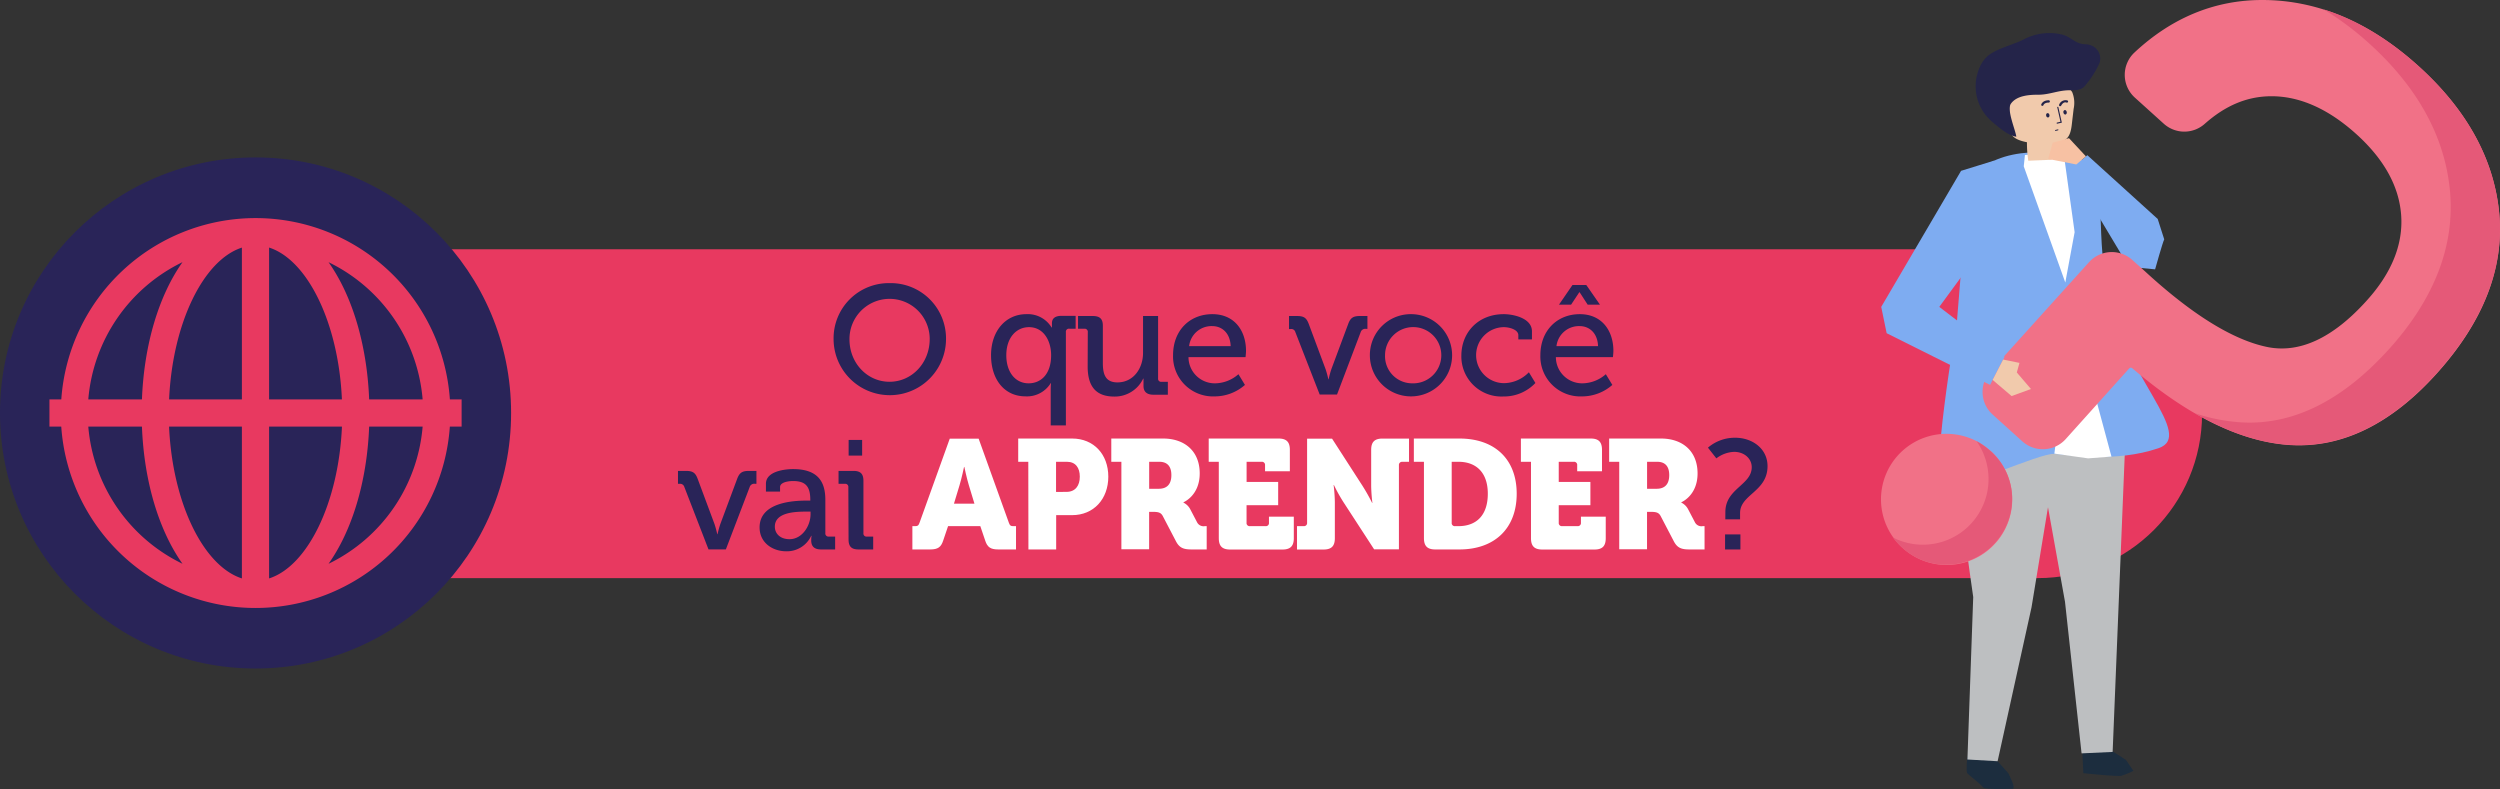 <svg xmlns="http://www.w3.org/2000/svg" viewBox="0 0 594.6 187.65"><rect x="0" y="0" width="594.6" height="187.65" fill="#333333" stroke="none"/><defs><style>.cls-1{fill:#e83960;}.cls-2{fill:#292458;}.cls-3{fill:#fff;}.cls-4{fill:#1c2d3e;}.cls-5{fill:#bdbfc1;}.cls-6{fill:none;}.cls-7{fill:#7eacf1;}.cls-8{fill:#f1caac;}.cls-9{fill:#242449;}.cls-10{fill:#f17187;}.cls-11{fill:#e55978;}.cls-12{fill:#f7c1a3;}</style></defs><title>Ativo 302</title><g id="Camada_2" data-name="Camada 2"><g id="OBJECTS"><rect class="cls-1" x="48.88" y="59.29" width="474.86" height="78.21" rx="39.1"></rect><path class="cls-2" d="M211.56,67.34A13.15,13.15,0,0,1,225,80.62a13.37,13.37,0,1,1-26.74,0A13.12,13.12,0,0,1,211.56,67.34Zm0,23.46c5.28,0,9.56-4.43,9.56-10.18a9.54,9.54,0,1,0-19.08,0C202,86.37,206.29,90.8,211.56,90.8Z"></path><path class="cls-2" d="M244.11,74.72a6.61,6.61,0,0,1,6,3.17h.08s0-.41,0-1c0-1.11.7-1.77,2.29-1.77h3.35v3.06h-1.51a.72.72,0,0,0-.81.81v22.18H249.9V92.76c0-1,.07-1.63.07-1.63h-.07a6.63,6.63,0,0,1-6,3.14c-5,0-8.19-4-8.19-9.78S239.2,74.72,244.11,74.72ZM250,84.46c0-3.32-1.73-6.65-5.27-6.65-2.95,0-5.39,2.44-5.39,6.68,0,4.06,2.18,6.68,5.31,6.68C247.39,91.17,250,89.22,250,84.46Z"></path><path class="cls-2" d="M258.72,79a.72.72,0,0,0-.81-.81H256.4V75.16h3.5c1.7,0,2.4.7,2.4,2.29V86.3c0,2.58.52,4.65,3.47,4.65,3.83,0,6.09-3.36,6.09-7V75.16h3.58V90a.72.72,0,0,0,.81.81h1.51v3.07h-3.43c-1.59,0-2.36-.74-2.36-2.07v-.7c0-.59,0-1.07,0-1.07h-.07a7.49,7.49,0,0,1-6.86,4.28c-4.21,0-6.35-2.21-6.35-7.16Z"></path><path class="cls-2" d="M288.35,74.72c5.24,0,8,3.91,8,8.74,0,.48-.11,1.48-.11,1.48H282.67a6.25,6.25,0,0,0,6.42,6.23A8.58,8.58,0,0,0,294.55,89l1.55,2.55a10.94,10.94,0,0,1-7.2,2.73A9.51,9.51,0,0,1,279,84.49C279,78.55,283,74.72,288.35,74.72Zm4.35,7.6c-.11-3.1-2.06-4.76-4.39-4.76a5.37,5.37,0,0,0-5.49,4.76Z"></path><path class="cls-2" d="M308.09,79a1,1,0,0,0-1.14-.74h-.37V75.16h1.85c1.66,0,2.28.4,2.84,1.88l4,10.74a21.73,21.73,0,0,1,.66,2.43H316a21.73,21.73,0,0,1,.66-2.43l4-10.74c.55-1.48,1.21-1.88,2.84-1.88h1.73v3.06h-.37a1.12,1.12,0,0,0-1.22.74L318,93.83h-4.13Z"></path><path class="cls-2" d="M335.81,74.72a9.78,9.78,0,1,1-10,9.74A9.73,9.73,0,0,1,335.81,74.72Zm0,16.45a6.69,6.69,0,1,0-6.39-6.71A6.45,6.45,0,0,0,335.81,91.17Z"></path><path class="cls-2" d="M357.65,74.72c2.25,0,6.71.92,6.71,4.09v1.92h-3.24v-1c0-1.33-2.11-1.92-3.47-1.92a6.66,6.66,0,0,0,.18,13.32,8.41,8.41,0,0,0,5.8-2.59l1.55,2.55a10.3,10.3,0,0,1-7.61,3.21,9.53,9.53,0,0,1-10-9.78C347.61,79,351.63,74.72,357.65,74.72Z"></path><path class="cls-2" d="M375.73,74.72c5.24,0,8,3.91,8,8.74,0,.48-.11,1.48-.11,1.48H370.05a6.25,6.25,0,0,0,6.42,6.23A8.58,8.58,0,0,0,381.93,89l1.55,2.55a10.94,10.94,0,0,1-7.2,2.73,9.51,9.51,0,0,1-9.92-9.78C366.36,78.55,370.42,74.72,375.73,74.72Zm4.35,7.6c-.11-3.1-2.06-4.76-4.39-4.76a5.39,5.39,0,0,0-5.5,4.76ZM374,67.78h3.28l3.25,4.68h-2.92l-1.91-2.95h-.08l-1.95,2.95h-2.88Z"></path><path class="cls-2" d="M162.76,115.81a1.05,1.05,0,0,0-1.14-.74h-.37V112h1.84c1.66,0,2.29.4,2.84,1.88l4,10.74a24.44,24.44,0,0,1,.66,2.43h.07a22.87,22.87,0,0,1,.67-2.43l4-10.74c.56-1.48,1.22-1.88,2.84-1.88h1.74v3.06h-.37a1.12,1.12,0,0,0-1.22.74l-5.68,14.87h-4.13Z"></path><path class="cls-2" d="M191.91,119.06h.81v-.19c0-3.28-1.21-4.46-4.13-4.46-.88,0-3.06.22-3.06,1.44v1.07h-3.36v-1.85c0-3.06,4.65-3.5,6.46-3.5,6.05,0,7.67,3.17,7.67,7.3v7.93a.73.73,0,0,0,.81.82h1.52v3.06h-3.36c-1.66,0-2.33-.81-2.33-2.14a7.49,7.49,0,0,1,.08-1.11h-.08a6.37,6.37,0,0,1-5.94,3.69c-3.21,0-6.34-2-6.34-5.68C180.66,119.42,188.78,119.06,191.91,119.06Zm-4.13,9.18c3,0,5-3.17,5-5.94v-.62h-.92c-2.7,0-7.57.14-7.57,3.57C184.27,126.77,185.42,128.24,187.78,128.24Z"></path><path class="cls-2" d="M201.77,115.88a.73.73,0,0,0-.82-.81h-1.51V112H203c1.66,0,2.36.7,2.36,2.36V126.8a.72.72,0,0,0,.81.82h1.51v3.06h-3.5c-1.66,0-2.36-.7-2.36-2.36Zm.07-11.25h3.21v3.73h-3.21Z"></path><path class="cls-3" d="M217,125.14h.7c.59,0,.78-.18,1-.81l7.19-20h6.87l7.19,20c.22.63.41.81,1,.81h.7v5.54h-4.24c-1.85,0-2.59-.56-3.1-2.14l-1.15-3.4h-7.67l-1.15,3.4c-.51,1.58-1.25,2.14-3.09,2.14H217Zm14.76-5.35-1.33-4.39c-.51-1.66-1.07-4.35-1.07-4.35h-.07s-.56,2.69-1.07,4.35l-1.33,4.39Z"></path><path class="cls-3" d="M244.57,109.83h-2.4V104.3H255c5.13,0,8.6,3.76,8.6,9.07s-3.47,9.15-8.6,9.15h-3.8v8.16h-6.6Zm9.07,7.16c2.14,0,3.18-1.51,3.18-3.62s-1-3.54-3.06-3.54h-2.59V117Z"></path><path class="cls-3" d="M266.71,109.83h-2.4V104.3h12.32c5.13,0,8.71,3,8.71,8.3s-3.87,6.86-3.87,6.86v.08a3.64,3.64,0,0,1,1.62,1.58l1.66,3.17a1.73,1.73,0,0,0,1.81.85H287v5.54h-3.61c-1.85,0-2.88-.33-3.73-2l-3.1-5.94c-.44-.81-1-1-2.36-1h-.89v8.89h-6.6Zm8.89,6.42c2,0,3-1.14,3-3.25s-1-3.17-2.88-3.17h-2.4v6.42Z"></path><path class="cls-3" d="M289.88,109.83h-2.4V104.3h16.61c1.88,0,2.69.81,2.69,2.69v5.09h-5.9v-1.44a.74.74,0,0,0-.81-.81h-3.58v4.8H304v5.53h-7.52v4.17a.73.73,0,0,0,.81.81H301a.73.73,0,0,0,.81-.81v-1.44h5.91V128c0,1.89-.82,2.7-2.7,2.7H292.58c-1.89,0-2.7-.81-2.7-2.7Z"></path><path class="cls-3" d="M308.48,125.14h1.59a.74.74,0,0,0,.81-.81v-20h5.94l7.3,11.32a45.11,45.11,0,0,1,2.22,3.95h.07a38.82,38.82,0,0,1-.29-3.95V107c0-1.88.81-2.69,2.69-2.69h6.31v5.53h-1.59a.74.74,0,0,0-.81.81v20h-5.9l-7.34-11.29a39.56,39.56,0,0,1-2.22-4h-.07a38.82,38.82,0,0,1,.29,4V128c0,1.89-.81,2.7-2.69,2.7h-6.31Z"></path><path class="cls-3" d="M338.67,109.83h-2.4V104.3h10.84c8.31,0,13.62,4.83,13.62,13.13s-5.31,13.25-13.62,13.25h-5.75c-1.88,0-2.69-.81-2.69-2.7Zm7.41,15.31h.78c4.35,0,7-2.65,7-7.71s-2.77-7.6-7-7.6h-1.59v14.5A.73.73,0,0,0,346.08,125.14Z"></path><path class="cls-3" d="M364.13,109.83h-2.4V104.3h16.6c1.88,0,2.69.81,2.69,2.69v5.09h-5.9v-1.44a.74.74,0,0,0-.81-.81h-3.58v4.8h7.53v5.53h-7.53v4.17a.74.74,0,0,0,.81.81h3.65a.74.74,0,0,0,.82-.81v-1.44h5.9V128c0,1.89-.81,2.7-2.69,2.7h-12.4c-1.88,0-2.69-.81-2.69-2.7Z"></path><path class="cls-3" d="M385.12,109.83h-2.4V104.3h12.33c5.13,0,8.7,3,8.7,8.3s-3.87,6.86-3.87,6.86v.08a3.64,3.64,0,0,1,1.62,1.58l1.66,3.17a1.73,1.73,0,0,0,1.81.85h.44v5.54H401.8c-1.85,0-2.88-.33-3.73-2l-3.1-5.94c-.44-.81-1-1-2.36-1h-.88v8.89h-6.61Zm8.89,6.42c2,0,3-1.14,3-3.25s-1-3.17-2.88-3.17h-2.39v6.42Z"></path><path class="cls-2" d="M410.36,121.79c0-5.61,6.27-6.42,6.27-10.67,0-2.06-1.77-3.65-4.2-3.65a7.42,7.42,0,0,0-4.21,1.55l-2-2.55a9.82,9.82,0,0,1,6.46-2.36c4.17,0,7.71,2.66,7.71,6.75,0,6.09-6.53,6.72-6.53,11.15v1.51h-3.51Zm-.07,5.31h3.65v3.58h-3.65Z"></path><circle class="cls-2" cx="60.78" cy="98.22" r="60.78"></circle><path class="cls-1" d="M78.14,134.09c5.54-7.81,9.14-19.38,9.66-32.63h12.72a39.92,39.92,0,0,1-22.38,32.63ZM21,101.46H33.76c.51,13.25,4.11,24.82,9.65,32.63A39.93,39.93,0,0,1,21,101.46ZM43.41,62.35C37.87,70.16,34.27,81.74,33.76,95H21A39.93,39.93,0,0,1,43.41,62.35ZM64,95V58.88c9.17,2.94,16.53,18,17.32,36.11Zm0,42.57v-36.1H81.33c-.79,18.09-8.15,33.16-17.32,36.1Zm-6.47-36.1v36.1c-9.17-2.94-16.52-18-17.32-36.1Zm0-42.58V95H40.22c.8-18.1,8.15-33.17,17.32-36.11Zm43,36.11H87.8c-.52-13.25-4.12-24.83-9.66-32.64A39.94,39.94,0,0,1,100.52,95Zm9.27,0H107a46.32,46.32,0,0,0-92.42,0H11.76v6.47h2.81a46.32,46.32,0,0,0,92.42,0h2.8V95Z"></path><path class="cls-4" d="M500.56,177.48l5.09,3.27,1.76,2.59a19,19,0,0,1-2.82,1.16c-1,.25-9.09-.61-9.09-.61l-.22-4.72Z"></path><path class="cls-4" d="M475.11,181.05l2.52,2.82s2.05,3.82,1,3.76-6.6.24-7-.39-3.34-2.87-3.72-3.31,0-4,0-4Z"></path><path class="cls-5" d="M489.5,106l-6.32,38.44-8.07,36.61-7.18-.41L469.31,142s-5.17-35.52-5.19-46Z"></path><polygon class="cls-5" points="505.36 107.89 502.47 178.84 495.08 179.18 491.14 143.13 485.42 111.32 500.7 91.64 505.36 107.89"></polygon><polygon class="cls-6" points="467.85 46.78 467.85 46.78 467.85 46.78 467.85 46.78"></polygon><path class="cls-7" d="M501.49,70.54c-3.88-18.86,1-28-7.44-33.2,0,0-13.83-3.8-22.63,2.52l-.37.27-3.2,6.65-2.43,29.84s-6.79,39.18-3.18,39.5c4.08.36,22.84-8.39,26.4-8.18s14.45,2.16,24.74-1.34C522.19,103.6,505.36,89.41,501.49,70.54Z"></path><polygon class="cls-3" points="484.3 36.75 481.61 36.85 481.33 39.56 491.21 67.19 493.43 55.22 491.01 37.83 484.3 36.75"></polygon><polygon class="cls-3" points="492.42 77.81 488.61 107.89 496.64 109.02 502.19 108.59 495.17 82.49 492.42 77.81"></polygon><path class="cls-8" d="M487.94,38l-5.53.23a28.15,28.15,0,0,1-.32-4.4c-1.59-.32-3.45-.87-3.94-2.42a4.52,4.52,0,0,1-.12-1.52c.06-2.11-.53-4.25.2-6.33.24-.69,0-1.48.35-2.14a4.67,4.67,0,0,1,3-2.22,11.43,11.43,0,0,1,9.46.94,5.07,5.07,0,0,1,1.83,1.82,6.78,6.78,0,0,1,.32,3.95c-.14,1.23-.29,2.46-.43,3.69-.17,1.41-.46,3-1.71,3.73-.66.37-1.49.41-2.07.9C488,35.05,488.35,36.68,487.94,38Z"></path><path class="cls-9" d="M495.86,10.53a5.35,5.35,0,0,1-1.27-.24c-1.38-.46-2.41-1.55-3.87-2a13,13,0,0,0-9.23,1c-2.59,1.36-6.22,2.11-8.49,3.83A7.35,7.35,0,0,0,470.85,16a11.08,11.08,0,0,0,1.61,11.61,15.81,15.81,0,0,0,2,1.91c1.48,1.21,3.26,2.72,5.1,3-.18-1.59-2.32-6.38-1.29-7.85,1.37-1.95,4.37-2.15,6.53-2.14,2.57,0,4.6-1,7.16-1.06,1.31,0,2.79.09,3.72-.83a22.38,22.38,0,0,0,3.7-5.73,3.39,3.39,0,0,0-1-3.5A3.75,3.75,0,0,0,495.86,10.53Z"></path><path class="cls-7" d="M513.19,52.08,496.45,36.91l-4,3.39,13.86,23.16,6.26.6s1.8-6.45,2.17-7.13Z"></path><path class="cls-10" d="M473.38,107.19a15.57,15.57,0,1,0-20.86,23.13A15.88,15.88,0,0,0,456.6,133a15.59,15.59,0,0,0,16.78-25.85Z"></path><path class="cls-11" d="M478.55,118a15.15,15.15,0,0,0-5.17-10.76,16.56,16.56,0,0,0-3.28-2.31A15.62,15.62,0,0,1,451,128.21c-.27-.12-.54-.26-.8-.4a16.23,16.23,0,0,0,2.28,2.51A15.88,15.88,0,0,0,456.6,133,15.69,15.69,0,0,0,478.55,118Z"></path><path class="cls-10" d="M594.43,50.87c-1.18-12.89-7.65-24.73-19.25-35.19S551.1,0,538.05,0c-11.35,0-21.57,4.25-30.39,12.49a7.28,7.28,0,0,0,.1,10.73l6.9,6.23a7.29,7.29,0,0,0,9.72,0c4.93-4.37,10.07-6.52,15.72-6.56,6.83-.05,13.67,3,20.32,9s10.22,12.51,10.68,19.4-2.29,13.66-8.16,20.16c-8.08,9-16.08,12.68-23.8,11.06-8.13-1.71-17.87-7.75-29-18l-3-2.69a7.29,7.29,0,0,0-10.28.53l-23.47,26A7.26,7.26,0,0,0,474,98.66l7,6.32a7.31,7.31,0,0,0,10.29-.53L506.43,87.6a.53.53,0,0,1,.73,0c13.36,11.42,26,17.56,37.56,18.26,12.3.74,24.09-5,35-17.19S595.6,63.82,594.43,50.87Z"></path><path class="cls-11" d="M594.43,50.87c-1.18-12.89-7.65-24.73-19.25-35.19-7.18-6.47-14.7-11-22.49-13.43a70.7,70.7,0,0,1,10.78,8.07c11.59,10.46,18.07,22.3,19.24,35.19S579,71.17,568,83.26s-22.74,17.93-35,17.19a42.86,42.86,0,0,1-11-2.18c7.91,4.58,15.49,7.11,22.66,7.54,12.3.74,24.09-5,35-17.19S595.6,63.82,594.43,50.87Z"></path><polygon class="cls-7" points="474.35 38.18 466.42 40.63 447.43 72.99 448.72 79.25 473.32 91.54 476.77 84.86 461.24 72.99 470.73 60.04 474.4 39.33 474.35 38.18"></polygon><polygon class="cls-12" points="496.12 37.19 492.09 32.86 488.21 33.94 487.13 37.82 490.58 38.47 493.82 39.12 496.12 37.19"></polygon><polygon class="cls-8" points="476.43 85.52 480.31 86.31 479.68 88.59 483.04 92.52 478.44 94.2 473.93 90.36 476.43 85.52"></polygon><path class="cls-9" d="M489.47,31l0,0-.55.13a.11.11,0,0,1-.06-.22l.55-.13a.11.11,0,0,1,.1.2Z"></path><ellipse class="cls-9" cx="487.05" cy="27.46" rx="0.4" ry="0.52" transform="translate(2.42 83.18) rotate(-9.79)"></ellipse><path class="cls-9" d="M491.55,26.65a.5.5,0,0,1-.3.6c-.22,0-.43-.17-.48-.47a.48.48,0,0,1,.29-.6C491.28,26.14,491.5,26.35,491.55,26.65Z"></path><path class="cls-9" d="M485.75,25.18h-.07a.27.27,0,0,1-.19-.33s.29-1,1.78-1a.28.28,0,0,1,.27.28.27.27,0,0,1-.27.27c-1.06,0-1.25.57-1.25.6A.29.29,0,0,1,485.75,25.18Z"></path><path class="cls-9" d="M490,25.26l-.12,0a.29.29,0,0,1-.13-.37,1.62,1.62,0,0,1,1.95-1,.27.27,0,0,1,.16.35.29.29,0,0,1-.36.16c-.76-.3-1.24.66-1.26.7A.25.25,0,0,1,490,25.26Z"></path><path class="cls-9" d="M489.29,29.42a.15.15,0,0,1-.14-.11.14.14,0,0,1,.11-.16l.8-.19-.76-3.4a.13.13,0,0,1,.1-.16.13.13,0,0,1,.16.1l.83,3.67-1.07.24Z"></path></g></g></svg>